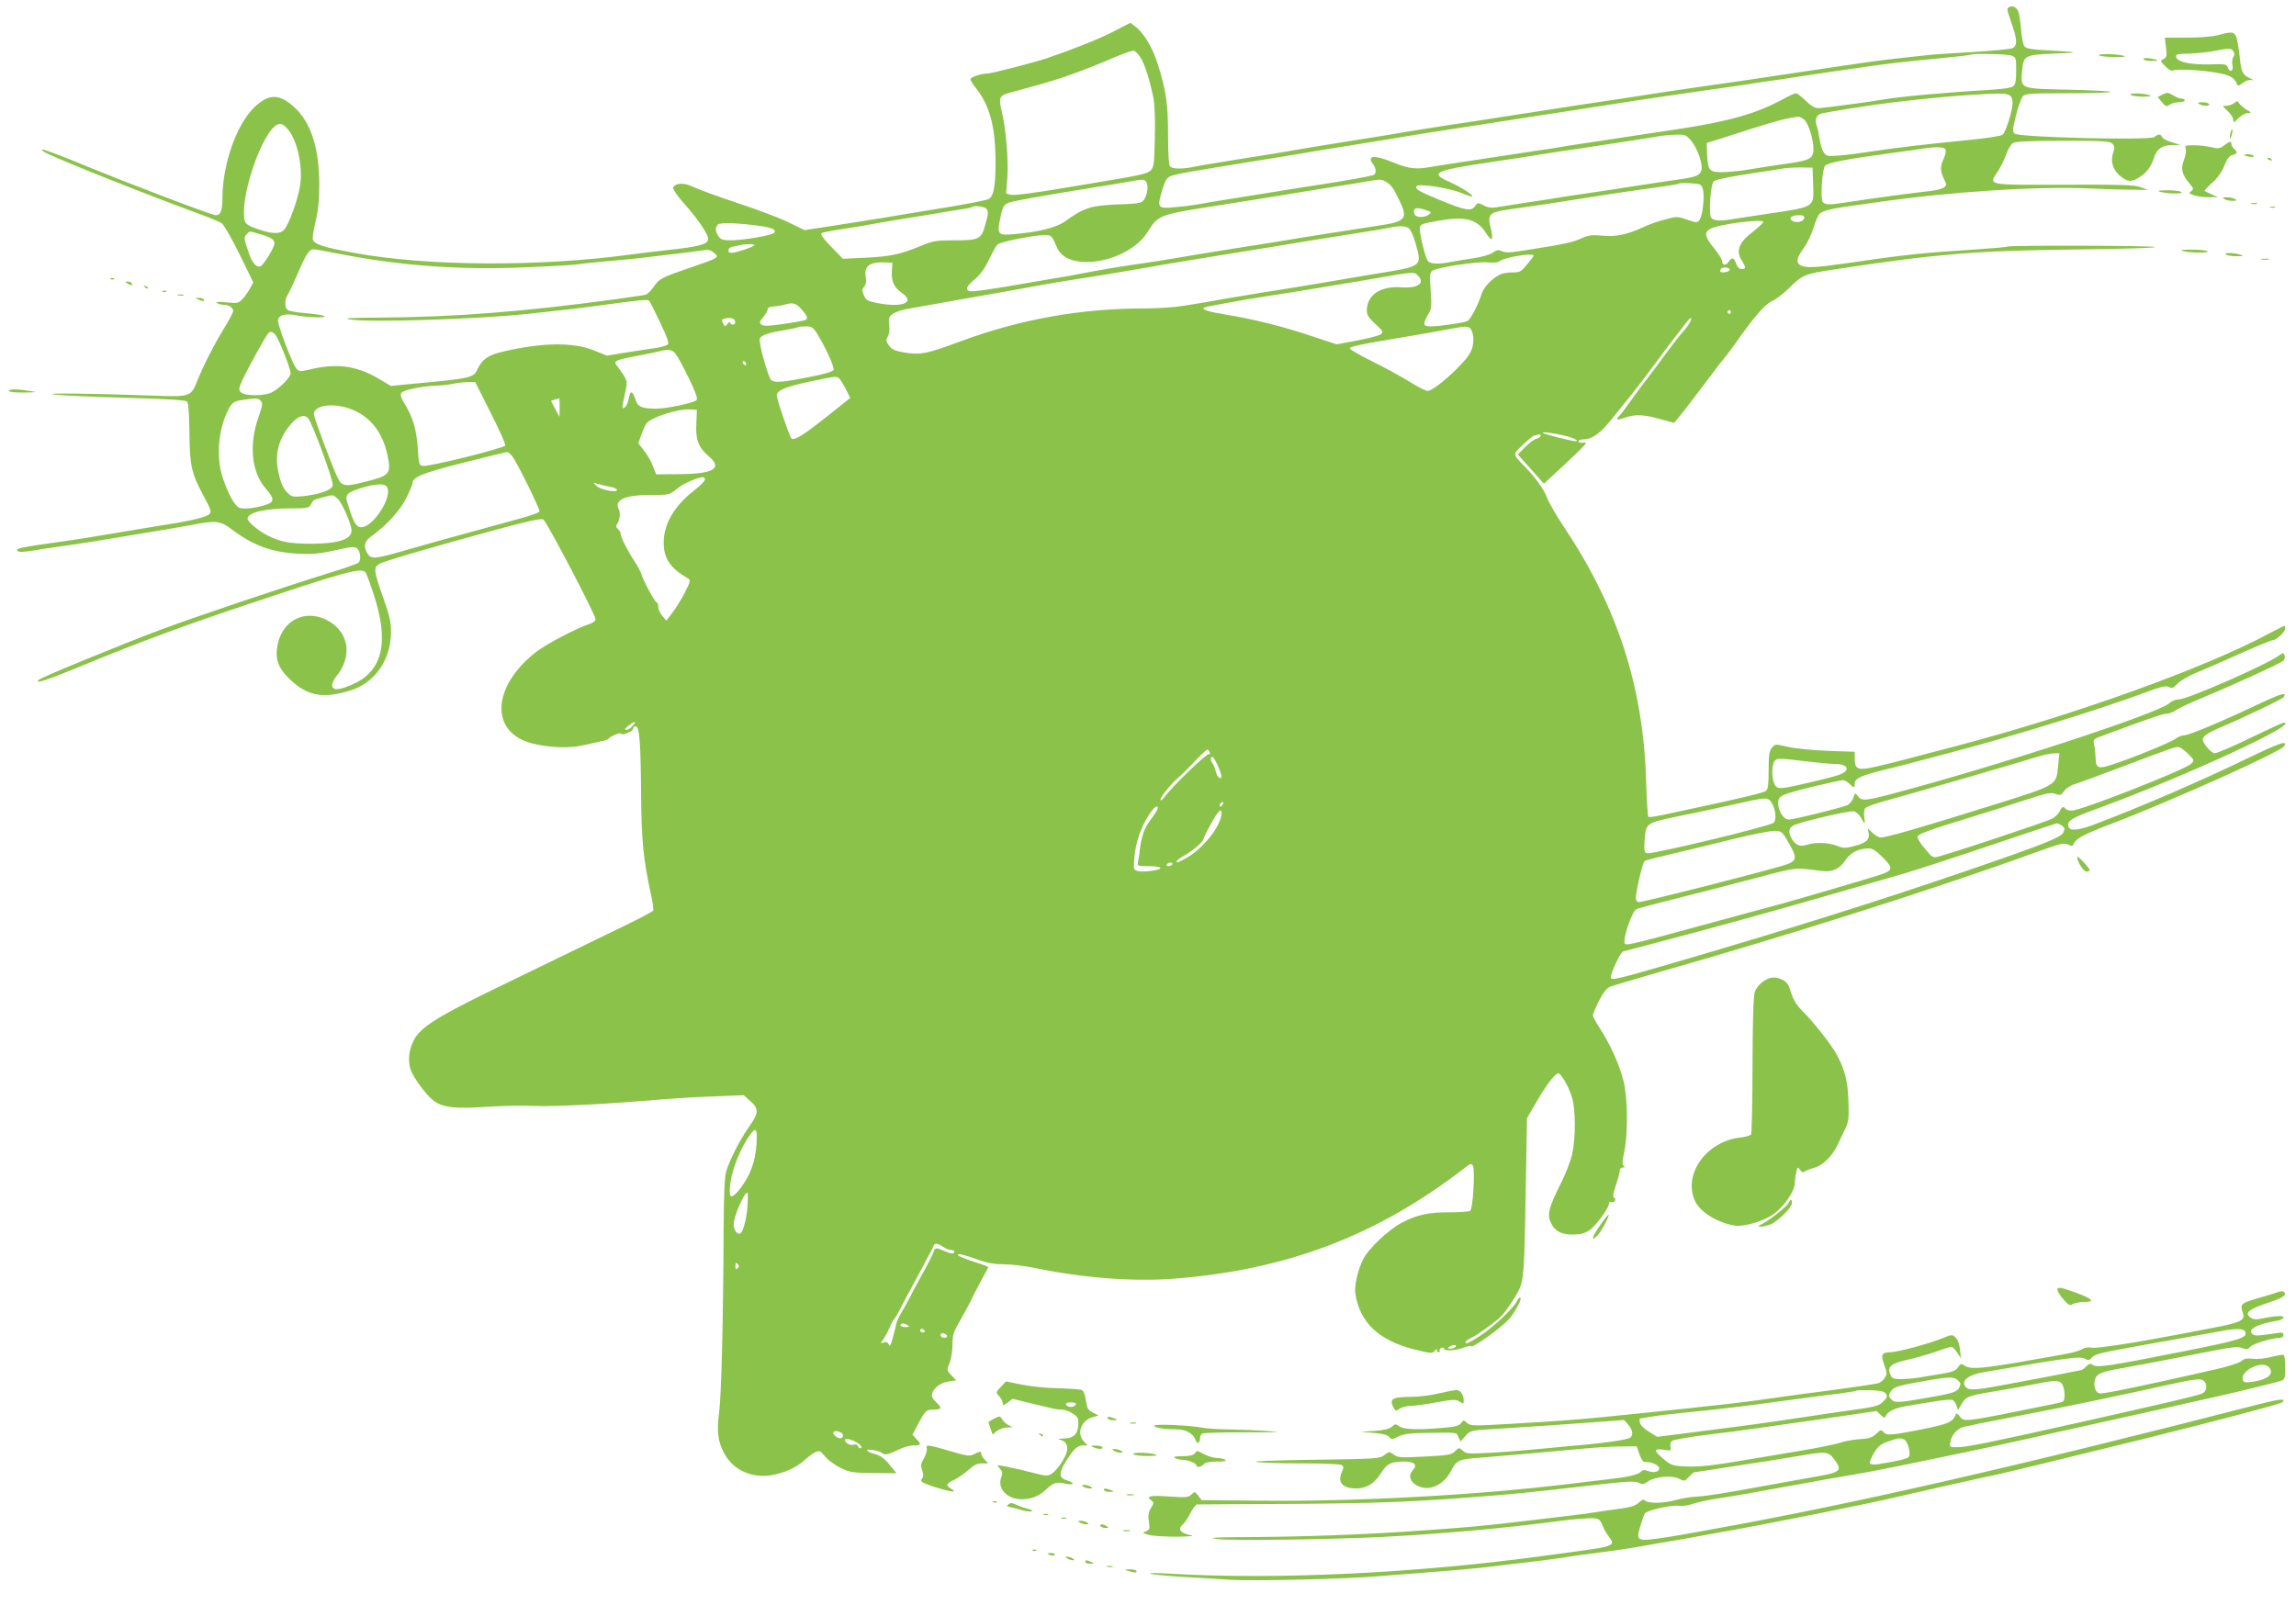<?xml version="1.0" standalone="no"?>
<!DOCTYPE svg PUBLIC "-//W3C//DTD SVG 20010904//EN"
 "http://www.w3.org/TR/2001/REC-SVG-20010904/DTD/svg10.dtd">
<svg version="1.0" xmlns="http://www.w3.org/2000/svg"
 width="1280pt" height="895pt" viewBox="0 0 1280 895"
 preserveAspectRatio="xMidYMid meet">
<g transform="translate(0,895) scale(0.1,-0.1)"
fill="#8bc34a" stroke="none">
<path d="M11200 8910 c-14 -8 -13 -10 19 -104 28 -79 27 -114 -1 -125 -13 -5
-111 -14 -218 -21 -107 -6 -215 -13 -240 -16 -192 -20 -310 -34 -400 -48 -19
-3 -114 -17 -210 -31 -96 -14 -202 -30 -235 -35 -91 -14 -183 -28 -375 -55
-212 -31 -298 -43 -370 -55 -30 -5 -89 -14 -130 -20 -78 -11 -366 -55 -595
-91 -33 -5 -134 -21 -225 -35 -91 -13 -194 -29 -230 -35 -145 -23 -182 -29
-237 -39 -32 -5 -130 -21 -218 -35 -88 -14 -186 -30 -217 -35 -145 -25 -186
-32 -393 -65 -121 -19 -242 -39 -268 -45 -66 -14 -122 -13 -135 3 -6 7 -10 74
-10 170 0 174 -10 245 -54 389 -31 101 -80 184 -130 221 l-26 20 -99 -51 c-85
-43 -226 -99 -368 -147 -67 -23 -309 -85 -330 -85 -34 0 -95 -20 -95 -32 0 -5
13 -27 29 -47 80 -101 111 -218 111 -419 0 -141 -12 -196 -47 -205 -29 -8
-112 -24 -188 -37 -38 -6 -151 -25 -250 -41 -99 -17 -209 -35 -245 -40 -36 -6
-90 -15 -120 -19 -30 -5 -91 -15 -135 -21 l-80 -12 -95 46 c-52 25 -180 73
-285 107 -104 35 -212 74 -238 87 -52 26 -103 24 -114 -3 -3 -8 21 -44 59 -87
81 -90 141 -180 136 -203 -5 -27 -57 -40 -223 -58 -82 -9 -179 -21 -215 -26
-500 -68 -1129 -65 -1530 9 -173 31 -226 48 -236 75 -3 8 4 53 15 100 15 62
21 117 21 204 0 207 -47 351 -141 436 -82 74 -140 74 -219 0 -100 -94 -180
-319 -180 -509 0 -71 -10 -95 -38 -95 -21 0 -497 181 -741 282 -118 49 -220
87 -225 85 -6 -2 3 -11 19 -19 77 -40 577 -239 865 -344 52 -19 104 -41 116
-49 12 -8 56 -85 99 -172 l77 -158 -18 -33 c-10 -18 -28 -45 -42 -59 -22 -24
-27 -25 -90 -19 -46 4 -62 3 -52 -4 8 -5 26 -10 41 -10 26 0 49 -16 49 -35 0
-7 -23 -50 -51 -96 -58 -95 -115 -207 -149 -292 -35 -89 -40 -91 -248 -83
-355 13 -621 15 -552 6 36 -5 215 -13 398 -18 226 -6 337 -13 345 -21 7 -7 12
-67 13 -174 2 -187 11 -226 81 -356 40 -74 43 -85 30 -98 -14 -15 -97 -36
-207 -53 -30 -5 -161 -26 -290 -48 -129 -22 -273 -45 -320 -51 -236 -33 -266
-39 -252 -53 7 -7 29 -7 74 0 35 6 99 16 143 22 156 22 212 31 390 61 99 17
205 34 235 39 30 5 91 16 135 24 128 25 153 22 216 -25 119 -90 221 -128 364
-136 95 -5 125 -2 258 28 42 10 63 10 75 3 21 -14 28 -67 10 -82 -8 -6 -81
-32 -163 -57 -262 -81 -733 -240 -933 -314 -224 -84 -673 -268 -686 -282 -27
-26 49 -1 249 82 311 128 564 222 910 337 556 186 639 209 663 180 5 -7 27
-65 47 -128 85 -260 48 -421 -115 -494 -78 -35 -114 -38 -118 -10 -2 12 8 34
21 50 92 110 75 243 -39 310 -123 72 -257 12 -286 -129 -16 -79 1 -130 66
-193 98 -95 187 -112 340 -64 138 43 226 172 226 329 0 52 -9 91 -41 181 -54
152 -58 174 -27 194 25 16 251 82 652 192 183 49 253 65 265 57 19 -11 290
-530 291 -555 0 -10 -14 -21 -37 -29 -67 -21 -237 -110 -291 -152 -250 -192
-264 -450 -27 -512 98 -25 210 -29 290 -10 39 9 84 19 100 22 17 3 32 9 35 12
12 15 69 39 72 30 4 -13 68 13 68 28 0 7 6 13 14 13 21 0 28 -93 30 -380 2
-260 13 -364 55 -557 10 -44 16 -85 12 -91 -3 -5 -76 -44 -161 -85 -159 -77
-394 -191 -770 -374 -281 -138 -370 -196 -404 -265 -31 -61 -34 -133 -9 -181
27 -53 90 -134 122 -156 51 -37 123 -45 293 -33 84 6 205 8 268 5 105 -5 418
11 715 37 61 5 187 13 280 16 l171 7 37 -33 c49 -42 47 -67 -7 -143 -51 -72
-108 -184 -127 -247 -10 -33 -14 -127 -15 -340 -2 -478 -12 -909 -25 -1004
-13 -108 -8 -160 26 -225 41 -82 122 -130 221 -131 73 0 171 36 222 82 23 21
53 44 67 50 24 11 28 8 56 -25 16 -19 55 -48 86 -63 52 -24 68 -27 184 -28
l127 -1 -31 38 c-34 44 -60 63 -100 72 -15 4 -30 12 -33 17 -7 11 67 0 81 -13
15 -15 39 -10 91 16 27 14 66 25 87 25 43 0 45 5 15 37 l-21 23 33 62 c38 72
44 78 86 78 44 0 47 9 14 40 -20 19 -27 33 -24 48 9 33 49 63 94 69 l41 6 -27
28 c-26 28 -27 28 -10 69 9 22 16 68 16 102 0 54 5 70 44 137 24 42 51 92 60
111 8 19 34 68 56 109 22 40 40 75 40 76 0 2 -38 16 -85 31 -47 15 -85 31 -85
36 0 10 35 2 120 -29 45 -16 87 -23 136 -23 40 0 116 -9 170 -20 272 -56 542
-77 770 -61 637 48 1144 241 1637 624 24 19 29 20 38 7 13 -20 1 -243 -15
-252 -6 -4 -58 -8 -116 -8 -121 0 -182 -14 -269 -60 -72 -39 -181 -142 -210
-199 -32 -63 -52 -151 -45 -196 26 -161 131 -260 330 -310 92 -23 100 -23 112
-8 7 10 12 12 12 5 0 -7 5 -12 11 -12 5 0 8 4 5 9 -3 5 1 11 9 15 8 3 15 1 15
-4 0 -15 62 -12 109 5 22 8 41 12 41 9 0 -19 167 99 213 151 31 35 69 104 64
117 -2 8 -11 0 -20 -17 -23 -44 -133 -147 -206 -194 -35 -23 -68 -41 -73 -41
-18 0 -6 16 22 29 31 13 142 93 170 122 24 25 76 101 97 144 28 55 32 112 39
565 l7 395 54 93 c59 102 110 165 124 156 19 -12 58 -82 73 -134 20 -68 21
-221 1 -314 -8 -38 -37 -113 -65 -168 -65 -130 -75 -167 -56 -212 21 -49 58
-71 125 -70 42 0 65 6 92 24 35 23 109 124 109 149 0 7 6 11 14 8 8 -3 17 0
20 8 3 8 0 15 -6 17 -8 3 -4 25 10 68 12 35 22 72 22 82 0 10 7 18 18 18 12 0
13 3 5 8 -10 6 -10 23 2 78 22 105 20 303 -5 400 -23 90 -73 201 -131 290 -21
33 -39 66 -39 72 0 7 15 43 34 81 25 49 43 71 63 79 15 6 141 43 278 83 715
203 1549 468 2088 664 141 51 161 56 185 46 18 -9 28 -9 30 -2 11 33 54 57
212 117 331 126 945 402 964 433 22 35 -23 20 -197 -64 -281 -136 -608 -277
-869 -375 -95 -35 -138 -35 -138 0 0 27 26 42 184 99 475 175 1116 471 1017
471 -6 0 -89 -38 -186 -85 -96 -47 -185 -85 -198 -85 -20 0 -67 55 -67 78 0
15 33 38 90 62 122 51 355 162 362 173 18 29 -12 21 -130 -34 -210 -100 -398
-179 -425 -179 -13 0 -36 -9 -50 -20 -24 -19 -241 -108 -354 -144 -75 -25 -88
-20 -90 34 -1 25 -4 59 -8 76 -7 30 -5 32 37 48 261 97 345 126 366 126 13 0
36 8 50 19 15 10 83 42 152 71 188 78 433 191 449 205 8 8 11 21 7 30 -6 16
-8 16 -29 1 -70 -52 -512 -246 -560 -246 -17 0 -40 -9 -53 -21 -61 -57 -972
-355 -1556 -508 -137 -37 -162 -38 -181 -10 -14 20 -15 19 -25 -10 -6 -17 -21
-35 -34 -41 -35 -15 -299 -80 -325 -80 -41 0 -77 87 -51 123 10 13 62 31 174
58 87 21 167 38 177 39 9 0 26 -9 37 -20 25 -25 30 -25 30 0 0 30 33 45 175
80 72 17 159 40 195 50 36 10 112 30 170 45 323 84 820 237 1073 331 96 36
122 42 139 33 17 -9 24 -6 47 18 15 16 61 44 106 62 44 18 154 66 245 107 91
41 172 74 180 74 20 0 70 47 70 65 0 8 -2 15 -5 15 -3 0 -42 -20 -88 -44 -355
-191 -1091 -456 -1742 -626 -88 -23 -209 -55 -270 -71 -60 -16 -144 -37 -187
-46 -91 -20 -108 -13 -108 47 l0 38 -147 5 c-82 3 -182 13 -223 22 -74 17 -74
17 -92 -5 -15 -18 -18 -41 -18 -125 0 -79 -3 -105 -15 -115 -13 -11 -156 -45
-435 -104 -41 -9 -106 -23 -144 -31 -38 -8 -72 -13 -76 -10 -4 2 -10 93 -13
202 -16 523 -158 964 -457 1413 -42 63 -85 137 -95 164 -19 49 -62 110 -126
176 -68 70 -67 64 -9 120 29 27 56 50 60 50 5 0 15 3 24 6 9 3 16 1 16 -5 0
-6 -11 -13 -24 -17 -13 -3 -41 -24 -64 -47 l-40 -42 73 -81 72 -81 49 45 c27
24 83 77 124 116 65 63 72 71 48 68 -16 -3 -28 0 -28 7 0 6 12 11 28 11 50 1
95 34 159 115 35 44 75 94 89 110 35 43 119 153 209 275 22 30 46 61 53 70 7
8 29 37 49 63 19 27 37 46 40 44 7 -8 -15 -45 -52 -85 -18 -21 -52 -65 -76
-98 -24 -34 -78 -105 -119 -159 -41 -54 -87 -116 -102 -138 -15 -22 -37 -51
-49 -64 -26 -26 -18 -29 37 -10 51 18 103 15 193 -11 l74 -20 18 21 c24 28
130 167 193 251 26 36 57 76 68 88 11 13 38 48 59 78 108 154 168 223 208 241
23 10 68 45 101 78 67 67 84 74 235 97 585 89 791 106 1360 113 272 3 462 9
437 14 -46 8 -809 10 -822 2 -4 -3 -84 -10 -176 -16 -299 -19 -387 -28 -736
-79 -153 -22 -210 -25 -239 -10 -28 15 -24 40 16 96 20 27 45 79 56 116 11 37
27 72 35 78 16 14 67 27 154 39 36 5 112 16 170 24 402 58 896 90 1185 76 83
-4 188 -7 235 -7 l85 -1 -40 15 c-33 13 -105 15 -428 14 -439 -1 -422 -5 -368
76 16 25 37 68 46 95 10 28 26 55 38 62 16 8 93 12 279 12 226 0 259 -2 274
-16 14 -14 14 -22 4 -53 -16 -48 1 -98 44 -131 40 -30 59 -31 102 -4 40 24 67
60 83 111 16 48 44 68 101 69 l45 1 -48 15 c-27 8 -51 21 -54 29 -7 18 -22 18
-42 0 -22 -20 -758 -2 -780 19 -12 12 -11 27 8 102 12 48 30 96 38 106 15 15
40 17 256 17 132 0 237 3 233 8 -4 4 -111 9 -238 12 -269 6 -263 3 -255 104 8
87 13 90 175 97 153 6 150 8 -27 18 -99 5 -126 10 -136 24 -6 9 -15 53 -18 97
-4 44 -11 89 -16 99 -13 23 -34 32 -51 21z m-4843 -279 c24 -36 52 -123 73
-226 7 -38 11 -122 8 -223 -3 -146 -5 -163 -23 -182 -20 -19 -54 -27 -315 -70
-36 -6 -90 -15 -120 -20 -196 -34 -324 -51 -346 -46 l-25 7 7 90 c7 96 -8 274
-32 371 -17 69 -12 85 35 98 20 5 93 26 163 45 132 36 266 84 428 154 52 22
102 40 110 38 8 -1 25 -17 37 -36z m4857 9 c25 -9 26 -13 26 -84 0 -56 -4 -77
-16 -87 -11 -9 -61 -16 -143 -21 -215 -12 -494 -37 -576 -52 -66 -12 -342 -49
-368 -49 -19 0 -41 12 -70 41 -24 23 -48 42 -55 42 -6 0 -40 -15 -74 -34 -146
-79 -299 -123 -583 -166 -77 -12 -167 -25 -200 -30 -33 -5 -136 -21 -230 -35
-93 -14 -195 -29 -225 -35 -30 -5 -86 -14 -125 -19 -214 -33 -273 -42 -400
-61 -77 -11 -164 -25 -194 -30 -89 -16 -124 -12 -216 25 -105 43 -148 39 -110
-11 17 -23 19 -50 4 -59 -9 -6 -168 -35 -304 -55 -68 -10 -113 -18 -345 -55
-91 -15 -192 -31 -225 -36 -33 -6 -85 -14 -115 -20 -30 -5 -88 -12 -127 -15
-89 -8 -93 -2 -64 95 17 57 26 70 48 79 35 13 117 27 488 87 121 19 245 40
275 45 30 5 154 26 275 45 121 19 245 40 275 45 30 5 85 14 123 20 37 5 95 14
130 20 34 5 107 17 162 25 55 9 128 20 163 25 34 6 91 15 127 20 36 6 94 15
130 20 36 6 93 14 128 20 68 11 228 35 322 50 146 22 211 31 375 55 96 13 202
29 235 34 33 5 96 15 140 21 44 6 107 15 140 21 74 11 315 47 410 60 110 16
197 25 380 43 94 9 175 18 180 21 22 8 205 4 229 -5z m-13 -220 c12 -7 19 -21
19 -42 0 -44 -37 -163 -56 -179 -9 -8 -89 -20 -202 -31 -251 -25 -387 -41
-567 -68 -38 -6 -102 -14 -141 -17 -68 -5 -73 -4 -87 18 -9 13 -19 47 -23 74
-4 28 -11 61 -16 74 -11 29 -3 57 20 66 19 8 299 52 412 65 180 21 293 32 400
39 178 12 220 12 241 1z m-1143 -137 c24 -21 52 -110 52 -165 0 -49 -21 -62
-125 -77 -44 -7 -107 -16 -140 -21 -33 -5 -90 -14 -126 -20 -37 -5 -92 -10
-122 -10 -68 0 -76 10 -80 101 l-2 62 40 12 c22 7 112 36 200 64 135 44 212
64 271 70 7 0 21 -7 32 -16z m-8460 -46 c59 -62 93 -215 74 -328 -14 -80 -62
-211 -88 -240 -22 -25 -66 -24 -139 1 -80 27 -85 33 -85 97 0 130 82 375 155
462 32 37 54 39 83 8z m7832 -74 c34 -42 65 -132 55 -163 -9 -28 -28 -36 -115
-49 -41 -6 -105 -16 -142 -21 -173 -26 -202 -31 -260 -40 -35 -5 -110 -16
-168 -25 -58 -8 -130 -20 -160 -25 -30 -5 -86 -13 -125 -19 -38 -6 -102 -15
-141 -22 -61 -10 -74 -9 -103 6 -32 16 -33 16 -48 -5 -21 -30 -57 -23 -197 35
-121 50 -142 63 -127 78 14 14 177 -11 246 -38 32 -14 61 -23 63 -21 7 8 -65
54 -126 81 -114 51 -87 64 223 110 99 15 203 31 230 35 28 5 84 14 125 20 41
6 102 15 135 20 33 5 137 21 230 35 94 14 190 30 215 34 25 5 71 9 102 10 54
1 58 -1 88 -36z m1416 -48 c4 -8 -1 -30 -10 -49 -20 -43 -20 -69 1 -113 16
-34 16 -36 -1 -49 -10 -7 -44 -16 -75 -19 -123 -14 -329 -42 -472 -64 -87 -14
-114 -14 -127 2 -14 16 -4 181 12 202 13 18 132 40 396 75 47 6 108 15 135 19
86 14 135 13 141 -4z m-738 -192 c4 -133 17 -125 -273 -168 -60 -9 -134 -20
-164 -25 -77 -14 -117 -12 -131 5 -16 19 -4 189 15 205 12 10 112 29 255 50
36 5 88 13 115 18 28 5 79 9 115 8 l65 -1 3 -92z m-3718 12 c14 -17 7 -72 -14
-101 -13 -17 -31 -20 -148 -24 -146 -6 -187 -19 -290 -94 -49 -35 -143 -59
-289 -72 -84 -8 -91 0 -74 83 15 74 20 81 52 94 25 9 222 44 503 89 36 5 101
16 145 24 106 18 101 18 115 1z m1333 3 c30 -16 44 -33 78 -105 50 -103 37
-119 -121 -142 -95 -14 -389 -60 -580 -92 -30 -5 -127 -20 -215 -34 -88 -14
-186 -30 -217 -35 -155 -27 -277 -46 -378 -60 -47 -7 -132 -21 -190 -32 -58
-11 -127 -24 -155 -29 -27 -4 -117 -20 -200 -34 -223 -39 -326 -54 -341 -48
-24 9 -15 28 31 66 30 26 55 60 79 110 19 40 40 78 48 84 23 18 235 58 277 52
25 -4 27 -8 54 -70 60 -142 395 -84 504 86 63 99 58 97 423 154 183 29 391 62
440 71 30 5 87 14 125 20 39 6 120 19 180 29 138 24 132 23 158 9z m1770 -41
c11 -35 0 -149 -18 -173 -12 -17 -15 -17 -69 1 -54 19 -58 19 -124 1 -37 -9
-89 -28 -117 -41 -92 -43 -158 -57 -233 -49 -59 5 -76 3 -118 -16 -48 -22 -91
-31 -307 -65 -84 -14 -114 -15 -133 -6 -20 9 -30 8 -52 -8 -15 -11 -62 -24
-107 -31 -44 -6 -102 -16 -128 -21 -68 -13 -113 -11 -126 5 -17 20 -52 172
-45 191 7 16 14 18 108 35 148 25 212 8 262 -72 32 -50 41 -38 25 29 -20 77
-9 89 94 104 136 19 203 29 260 38 308 49 484 75 605 91 46 6 87 13 89 16 3 3
32 4 65 2 55 -3 60 -5 69 -31z m-3993 -112 c10 -13 10 -28 -5 -80 -24 -90 -34
-95 -173 -95 -104 0 -120 -3 -188 -31 -114 -47 -168 -59 -307 -66 l-128 -6
-66 68 c-44 45 -61 70 -53 75 6 4 62 15 123 24 62 9 132 21 157 26 25 4 77 13
115 20 39 6 124 20 190 31 66 11 149 25 184 30 36 5 67 12 70 14 11 11 70 4
81 -10z m2450 -7 c31 -10 32 -12 15 -25 -26 -18 -71 -17 -79 3 -13 34 9 42 64
22z m2108 -45 c-4 -20 -45 -28 -67 -14 -22 14 -3 31 35 31 28 0 35 -4 32 -17z
m-228 -21 c0 -5 -27 -30 -59 -55 -77 -59 -94 -105 -62 -158 26 -42 26 -49 0
-49 -13 0 -23 10 -30 30 -13 35 -23 38 -43 9 -15 -22 -36 -18 -36 7 0 9 -20
40 -45 71 -50 61 -56 86 -22 106 42 26 297 59 297 39z m-5586 -23 c62 -9 87
-22 71 -38 -15 -14 -173 -41 -238 -41 -46 0 -58 4 -71 22 -19 27 -20 50 -4 66
13 13 127 8 242 -9z m3610 -12 c10 -7 26 -44 37 -82 37 -135 46 -128 -241
-175 -36 -6 -90 -15 -120 -20 -93 -17 -422 -71 -485 -80 -33 -5 -127 -21 -210
-35 -82 -15 -188 -33 -235 -40 -47 -8 -148 -15 -225 -15 -353 0 -690 -61
-1022 -184 -186 -69 -221 -76 -308 -62 -55 9 -72 16 -88 38 -18 24 -19 31 -7
52 8 15 11 41 7 65 -4 35 -2 44 19 60 14 11 57 25 97 31 39 7 146 26 237 42
91 16 212 38 270 48 58 10 146 26 195 35 108 20 148 26 395 65 30 5 107 18
170 29 63 11 144 25 180 31 36 6 90 15 120 20 47 8 151 25 560 91 36 6 90 15
120 20 30 5 129 20 220 35 91 14 183 29 205 34 60 12 89 11 109 -3z m-6403
-33 c62 -18 79 -30 79 -52 0 -22 -61 -120 -78 -127 -22 -8 -46 19 -64 72 -29
83 -29 90 -13 107 20 19 10 19 76 0z m2754 -63 c-13 -11 -104 -41 -127 -41
-26 0 -22 29 5 34 12 3 31 7 42 9 38 8 89 7 80 -2z m-2321 -45 c349 -69 686
-93 1061 -76 132 5 256 13 275 16 19 3 82 10 140 15 58 5 143 13 190 18 175
20 346 41 376 46 22 4 38 0 55 -15 31 -25 27 -28 -126 -80 -167 -57 -181 -64
-211 -110 -15 -22 -36 -42 -48 -44 -12 -3 -91 -14 -176 -26 -501 -68 -884 -98
-1300 -101 -178 -1 -212 -3 -165 -11 111 -17 700 2 980 31 198 21 285 31 395
46 237 32 282 37 289 28 4 -4 32 -59 61 -121 38 -79 51 -115 43 -123 -6 -6
-35 -14 -64 -19 -30 -4 -104 -16 -165 -25 l-110 -18 -70 28 c-116 48 -288 46
-507 -5 -85 -19 -118 -42 -145 -99 -23 -48 -35 -51 -360 -81 l-123 -12 -57 34
c-124 75 -230 93 -371 63 -84 -19 -84 -19 -101 3 -20 25 -100 234 -100 263 0
32 40 44 106 30 66 -13 181 -14 149 -2 -11 5 -58 11 -105 15 -47 4 -91 12 -97
18 -17 14 -16 58 0 83 8 11 33 65 57 120 45 106 64 135 88 135 8 0 69 -11 136
-24z m6666 -12 c0 -3 -17 -25 -37 -49 -32 -39 -41 -44 -77 -44 -23 1 -53 -4
-67 -9 -44 -18 -97 -71 -109 -110 -18 -59 -61 -142 -79 -152 -19 -10 -157 -30
-207 -30 -41 0 -43 13 -13 65 20 33 21 45 15 134 -6 79 -5 100 7 110 23 19
244 53 309 48 31 -3 60 -1 66 5 22 22 192 51 192 32z m-3578 -83 c-4 -59 12
-94 54 -123 81 -55 5 -86 -140 -57 -50 11 -59 16 -70 43 -11 26 -11 34 2 48
10 12 13 29 8 56 -9 58 24 82 104 79 l45 -2 -3 -44z m4671 4 c-3 -13 -53 -20
-53 -7 0 15 13 23 35 20 11 -2 19 -7 18 -13z m-1739 -31 c43 -43 1 -73 -93
-66 -115 8 -191 -43 -191 -129 0 -26 10 -41 48 -76 44 -41 46 -45 29 -57 -10
-8 -69 -23 -132 -35 l-113 -21 -134 44 c-156 53 -330 97 -480 121 -101 17
-138 28 -127 39 2 3 58 14 124 26 116 21 154 27 295 49 70 10 399 65 493 81
263 46 260 46 281 24z m-3435 -189 c32 -37 37 -50 22 -59 -4 -3 -58 -13 -120
-22 -88 -13 -115 -13 -126 -4 -13 11 -11 16 10 42 14 16 25 36 25 44 0 9 12
14 33 15 17 1 43 5 57 9 48 15 67 11 99 -25z m5181 -15 c0 -5 -4 -10 -10 -10
-5 0 -10 5 -10 10 0 6 5 10 10 10 6 0 10 -4 10 -10z m-5552 -52 c2 -11 -3 -18
-12 -18 -9 0 -16 5 -16 12 0 6 -6 3 -14 -7 -13 -18 -14 -18 -25 2 -9 18 -8 22
7 26 31 9 57 2 60 -15z m457 -68 c45 -72 98 -187 92 -202 -3 -10 -49 -24 -139
-41 -140 -28 -184 -32 -207 -18 -17 11 -73 209 -65 233 6 19 49 33 148 49 33
6 62 12 65 15 2 2 22 4 43 4 33 0 41 -5 63 -40z m3642 28 c22 -28 23 -89 1
-132 -30 -61 -202 -216 -239 -216 -10 0 -54 22 -98 50 -44 27 -136 78 -205
112 -69 34 -128 68 -130 74 -4 11 25 18 334 70 85 14 184 32 220 39 88 17 106
17 117 3z m-6664 -32 c19 -19 87 -190 87 -217 0 -23 -57 -81 -105 -107 -41
-21 -150 -21 -171 0 -15 15 -14 21 10 74 26 57 120 227 139 252 12 16 22 15
40 -2z m2234 -110 c10 -12 43 -73 73 -134 39 -81 51 -115 43 -123 -16 -16
-171 -49 -228 -48 -77 1 -99 11 -111 47 -17 53 -30 58 -38 14 -3 -22 -13 -45
-21 -52 -19 -16 -19 -7 0 80 15 70 17 64 -50 157 -15 20 2 27 113 48 53 10
111 21 127 26 52 13 73 10 92 -15z m393 -57 c0 -6 -4 -7 -10 -4 -5 3 -10 11
-10 16 0 6 5 7 10 4 6 -3 10 -11 10 -16z m516 -77 c6 -4 23 -30 38 -59 l26
-52 -128 -102 c-134 -107 -187 -139 -201 -123 -10 12 -81 219 -81 239 0 27 49
48 178 76 143 30 152 32 168 21z m-1941 -193 c48 -94 84 -176 82 -183 -6 -15
-424 -119 -458 -114 -23 3 -24 8 -30 98 -7 105 -26 170 -71 245 -22 35 -28 53
-21 64 11 17 116 38 203 41 30 1 69 6 85 10 17 4 51 8 77 9 l47 1 86 -171z
m-1282 66 c13 -13 11 -24 -14 -97 -52 -151 -36 -304 43 -393 45 -51 48 -72 11
-86 -55 -21 -135 -31 -159 -20 -27 12 -63 78 -93 170 -37 112 -24 265 30 373
23 45 32 51 89 59 72 10 78 10 93 -6z m1667 -37 l-1 -53 -24 45 -23 45 21 7
c12 3 23 6 25 7 1 1 2 -23 2 -51z m-1164 -9 c107 -40 177 -129 204 -256 22
-108 16 -115 -138 -153 -95 -24 -116 -21 -137 21 -27 51 -135 340 -135 359 0
51 107 66 206 29z m1926 -80 c-5 -92 11 -133 70 -184 79 -67 26 -98 -170 -99
l-124 -1 -18 46 c-9 26 -32 65 -50 87 l-32 41 18 48 c9 26 22 54 27 61 27 35
172 82 242 79 l40 -2 -3 -76z m-2164 28 c25 -29 143 -352 137 -374 -6 -26 -73
-50 -168 -60 -48 -5 -61 -3 -78 13 -30 27 -45 61 -59 131 -19 97 7 186 77 264
36 40 71 50 91 26z m7007 -97 c47 -11 83 -30 58 -30 -21 0 -175 39 -182 46 -8
8 59 0 124 -16z m-5867 -117 c31 -44 153 -294 150 -305 -2 -6 -51 -24 -108
-39 -428 -117 -531 -146 -649 -180 -166 -48 -185 -49 -206 -9 -20 39 -12 63
28 92 80 56 160 144 193 213 19 38 34 74 34 80 0 35 51 56 280 114 129 33 240
60 247 60 6 1 20 -11 31 -26z m1072 -127 c0 -8 -27 -35 -59 -60 -111 -85 -171
-188 -171 -291 0 -89 36 -143 135 -200 16 -10 15 -15 -15 -75 -18 -36 -49 -87
-69 -113 l-36 -48 -22 26 c-13 14 -23 37 -23 51 0 13 -4 24 -8 24 -10 0 -75
120 -87 160 -4 14 -21 45 -37 69 -37 56 -78 136 -78 154 0 8 -7 20 -15 27 -9
8 -12 17 -7 24 16 20 23 66 12 85 -28 53 32 81 175 81 106 0 107 0 148 34 38
30 111 63 145 65 6 1 12 -5 12 -13z m-527 -41 c20 -3 37 -11 37 -17 0 -17 -93
1 -115 23 -20 20 -20 20 10 10 17 -5 47 -12 68 -16z m-1245 -2 c31 -54 -78
-223 -144 -223 -27 0 -42 24 -70 113 -17 54 -17 58 -1 75 19 19 124 50 174 51
20 1 35 -5 41 -16z m-275 -65 c25 -23 77 -143 77 -177 0 -48 -73 -72 -222 -73
-122 0 -175 10 -248 47 -49 25 -110 76 -110 93 0 33 94 56 228 57 103 0 114 2
124 20 15 28 13 27 65 41 63 17 58 17 86 -8z m1642 -1268 c-10 -11 -25 -20
-34 -20 -11 0 -6 8 14 24 35 28 47 25 20 -4z m8676 -156 c33 -34 33 -34 14
-53 -37 -35 -614 -261 -665 -261 -16 0 -32 5 -35 10 -10 16 -21 12 -33 -15 -6
-13 -25 -31 -41 -40 -42 -21 -627 -215 -651 -215 -10 0 -24 6 -29 13 -6 6 -24
28 -41 48 -16 20 -30 44 -30 52 0 16 55 36 320 117 74 23 199 62 278 88 122
40 146 45 171 35 26 -9 31 -8 49 16 11 16 38 33 63 40 23 7 137 49 253 93 299
113 306 116 326 111 10 -3 33 -20 51 -39z m-5457 10 c3 -9 2 -12 -4 -9 -11 7
-204 -179 -246 -237 -15 -20 -24 -26 -24 -16 0 16 68 98 105 127 11 9 49 46
84 84 35 37 67 67 71 67 5 0 11 -7 14 -16z m4730 -71 c-10 -114 -3 -109 -354
-219 -395 -124 -602 -184 -634 -184 -11 0 -32 11 -46 25 l-27 25 5 -29 c5 -35
-18 -54 -90 -71 -40 -10 -54 -10 -88 4 -46 18 -123 21 -168 5 -38 -13 -66 0
-87 41 -18 35 -11 58 22 71 66 25 308 80 329 75 13 -4 31 -20 39 -36 20 -39
25 -38 18 5 -3 20 -1 41 6 49 6 7 58 26 114 41 123 33 758 217 842 244 33 10
75 20 93 20 l33 1 -7 -67z m-4685 -2 c24 -56 26 -74 9 -69 -7 3 -16 20 -21 39
-5 19 -13 38 -18 44 -11 12 -12 35 0 35 5 0 18 -22 30 -49z m3276 24 c65 -8
140 -15 166 -15 71 0 87 -36 26 -59 -14 -6 -64 -19 -109 -30 -240 -57 -242
-58 -259 -14 -12 32 -11 90 1 114 13 23 21 23 175 4z m-189 -230 c23 -36 30
-98 11 -113 -23 -20 -673 -176 -704 -170 -15 3 -18 12 -15 63 7 106 5 105 182
142 85 17 225 47 310 66 190 43 195 43 216 12z m-3064 -17 c-7 -7 -12 -8 -12
-2 0 14 12 26 19 19 2 -3 -1 -11 -7 -17z m-368 -36 c-9 -15 -27 -40 -39 -57
-26 -36 -42 -82 -50 -150 -3 -27 -8 -60 -11 -72 -4 -22 -2 -23 61 -23 71 0 87
-14 28 -24 -66 -10 -103 -7 -110 10 -3 9 -1 52 5 96 12 79 46 164 94 228 26
36 46 28 22 -8z m366 -5 c0 -69 -100 -197 -194 -250 -53 -29 -56 -31 -56 -19
0 4 18 17 40 30 49 27 110 80 110 94 0 6 18 44 41 84 38 70 59 91 59 61z
m4685 -71 c16 -11 17 -18 8 -38 -13 -28 -116 -69 -558 -220 -484 -166 -1027
-336 -1639 -514 -289 -84 -326 -93 -326 -74 0 26 54 140 68 144 10 3 89 24
177 47 277 72 730 197 1000 276 143 41 314 90 380 109 66 19 284 90 485 158
201 68 370 124 376 125 5 0 19 -5 29 -13z m-1522 -98 c51 -88 46 -102 -41
-127 -184 -53 -769 -201 -794 -201 -12 0 -18 7 -18 23 1 42 38 200 49 206 6 4
75 22 153 40 79 18 231 55 338 82 107 26 213 47 235 46 38 -2 42 -5 78 -69z
m519 -75 c65 -64 63 -77 -14 -102 -81 -26 -456 -136 -545 -160 -37 -10 -192
-52 -343 -93 -472 -129 -521 -141 -531 -131 -17 17 39 183 65 194 12 5 122 34
246 65 124 31 317 81 430 111 215 57 203 56 358 36 57 -7 97 11 130 60 28 42
72 65 127 66 22 1 41 -10 77 -46z m-3957 -43 c-3 -5 -13 -10 -21 -10 -8 0 -12
5 -9 10 3 6 13 10 21 10 8 0 12 -4 9 -10z m-2316 -1522 c-1 -102 -24 -186 -73
-258 -42 -64 -75 -88 -77 -57 -7 83 44 233 113 330 27 38 38 34 37 -15z m-52
-387 c-6 -78 -28 -151 -44 -151 -17 0 -33 25 -33 52 0 44 58 178 77 178 3 0 3
-36 0 -79z m1098 -228 c11 -7 27 -13 37 -13 10 0 18 -4 18 -10 0 -14 -15 -13
-57 5 -46 20 -50 19 -59 -7 -4 -13 -29 -63 -57 -113 -28 -49 -61 -112 -75
-140 -14 -27 -36 -67 -49 -88 -13 -21 -26 -50 -28 -65 -3 -15 -11 -49 -19 -77
-10 -37 -16 -46 -21 -32 -5 12 -14 16 -28 11 -20 -6 -20 -6 0 22 11 16 25 44
33 62 7 19 18 39 24 45 6 7 24 37 39 67 15 30 48 91 72 135 24 44 53 98 64
120 11 22 25 47 30 55 5 8 12 23 15 32 6 19 24 16 61 -9z m-1153 -115 c-9 -9
-12 -7 -12 12 0 19 3 21 12 12 9 -9 9 -15 0 -24z m948 -318 c12 -8 9 -10 -12
-10 -16 0 -28 5 -28 10 0 13 20 13 40 0z m95 -30 c3 -5 -1 -10 -9 -10 -9 0
-16 5 -16 10 0 6 4 10 9 10 6 0 13 -4 16 -10z m125 -31 c0 -11 -27 -12 -34 0
-3 4 -3 11 0 14 8 8 34 -3 34 -14z m2835 -59 c-3 -5 -16 -10 -28 -10 -18 0
-19 2 -7 10 20 13 43 13 35 0z m-3431 -476 c21 -8 21 -34 0 -34 -18 0 -46 25
-37 34 8 8 17 8 37 0z m104 -65 c13 -10 18 -20 12 -24 -5 -3 -13 1 -16 10 -4
10 -13 13 -26 9 -19 -6 -48 11 -48 27 0 13 51 -1 78 -22z"/>
<path d="M12365 8754 c-30 -8 -99 -14 -173 -14 l-123 0 6 -54 c6 -48 5 -55
-13 -65 -20 -11 -20 -12 10 -41 16 -17 34 -27 40 -24 17 11 158 4 243 -11 77
-13 105 -29 117 -67 3 -8 13 -5 31 9 16 13 36 19 50 16 14 -2 10 1 -10 11 -41
19 -49 36 -57 121 -4 39 -12 85 -17 103 -12 36 -24 38 -104 16z m84 -88 c9
-11 10 -20 1 -35 -6 -11 -8 -31 -4 -45 7 -31 -14 -44 -25 -15 -8 22 -12 23
-107 20 -107 -2 -177 14 -182 42 -3 15 7 17 70 18 40 1 102 7 138 14 90 17 96
17 109 1z"/>
<path d="M11705 8640 c11 -5 52 -8 90 -8 52 0 62 2 40 8 -43 11 -156 11 -130
0z"/>
<path d="M11950 8620 c0 -5 19 -10 42 -10 49 0 47 5 -4 14 -24 4 -38 3 -38 -4z"/>
<path d="M12056 8423 l-27 -14 23 -28 c21 -25 25 -27 43 -15 11 8 34 14 52 14
18 0 33 5 33 10 0 6 -8 10 -17 10 -10 0 -32 8 -49 19 -27 16 -33 17 -58 4z"/>
<path d="M11880 8420 c8 -5 40 -9 70 -9 42 1 49 3 30 9 -38 12 -119 12 -100 0z"/>
<path d="M12455 8375 c-11 -8 -31 -15 -44 -15 -23 0 -22 -1 8 -29 17 -16 31
-38 31 -49 0 -18 3 -18 29 9 16 16 40 29 53 29 21 0 21 2 -9 19 -17 11 -35 27
-40 35 -8 14 -11 15 -28 1z"/>
<path d="M12260 8370 c20 -13 63 -13 55 0 -3 6 -21 10 -38 10 -24 0 -28 -3
-17 -10z"/>
<path d="M12436 8215 c-3 -9 -6 -24 -5 -33 0 -9 5 -4 10 12 9 32 6 48 -5 21z"/>
<path d="M12399 8139 c-22 -17 -31 -19 -70 -10 -24 6 -68 11 -97 11 -49 0 -53
-2 -47 -20 4 -11 -1 -40 -10 -63 -19 -49 -11 -80 31 -130 24 -28 24 -32 10
-43 -15 -10 -13 -13 15 -23 18 -6 55 -11 83 -11 l51 1 -35 15 c-19 8 -36 17
-39 19 -2 3 16 23 41 45 30 26 53 58 68 95 16 40 29 57 46 61 28 7 30 16 9 34
-8 7 -15 19 -15 26 0 19 -10 17 -41 -7z"/>
<path d="M12511 8086 c12 -10 60 -16 54 -6 -3 5 -18 10 -32 10 -15 0 -24 -2
-22 -4z"/>
<path d="M12640 8066 c0 -2 7 -7 16 -10 8 -3 12 -2 9 4 -6 10 -25 14 -25 6z"/>
<path d="M12045 7880 c46 -12 133 -12 115 0 -8 5 -44 9 -80 9 -51 -1 -58 -3
-35 -9z"/>
<path d="M12400 7840 c8 -5 29 -10 45 -10 23 0 27 3 15 10 -8 5 -28 10 -45 10
-23 0 -27 -3 -15 -10z"/>
<path d="M12553 7813 c9 -2 23 -2 30 0 6 3 -1 5 -18 5 -16 0 -22 -2 -12 -5z"/>
<path d="M12658 7793 c6 -2 18 -2 25 0 6 3 1 5 -13 5 -14 0 -19 -2 -12 -5z"/>
<path d="M12170 7550 c35 -11 161 -11 135 0 -11 5 -51 8 -90 8 -50 0 -63 -2
-45 -8z"/>
<path d="M12410 7530 c8 -5 35 -9 60 -9 37 1 41 2 20 9 -38 12 -99 12 -80 0z"/>
<path d="M12608 7503 c12 -2 30 -2 40 0 9 3 -1 5 -23 4 -22 0 -30 -2 -17 -4z"/>
<path d="M618 7393 c7 -3 16 -2 19 1 4 3 -2 6 -13 5 -11 0 -14 -3 -6 -6z"/>
<path d="M710 7370 c20 -13 33 -13 25 0 -3 6 -14 10 -23 10 -15 0 -15 -2 -2
-10z"/>
<path d="M807 7349 c7 -7 15 -10 18 -7 3 3 -2 9 -12 12 -14 6 -15 5 -6 -5z"/>
<path d="M908 7323 c7 -3 16 -2 19 1 4 3 -2 6 -13 5 -11 0 -14 -3 -6 -6z"/>
<path d="M993 7303 c9 -2 23 -2 30 0 6 3 -1 5 -18 5 -16 0 -22 -2 -12 -5z"/>
<path d="M1105 7280 c28 -12 37 -12 30 0 -3 6 -16 10 -28 9 -21 0 -21 -1 -2
-9z"/>
<path d="M50 6770 c0 -6 33 -9 83 -9 77 2 79 2 32 9 -72 12 -115 11 -115 0z"/>
<path d="M11580 4172 c0 -27 35 -82 52 -82 10 0 18 3 18 8 -1 12 -70 86 -70
74z"/>
<path d="M9829 3477 c-19 -13 -39 -38 -46 -57 -8 -25 -12 -147 -13 -410 0
-206 -4 -380 -8 -386 -4 -6 -31 -14 -61 -17 -189 -22 -319 -205 -252 -353 28
-62 123 -121 221 -138 47 -9 158 23 212 60 62 43 122 128 124 176 1 22 5 51 9
66 6 26 7 26 21 8 10 -14 17 -16 26 -8 7 5 32 15 55 21 46 13 99 66 129 130 9
20 27 58 40 84 20 42 22 60 19 155 -3 115 -22 185 -71 271 -33 57 -123 171
-186 234 -34 35 -51 63 -63 102 -12 42 -22 58 -45 70 -40 21 -71 19 -111 -8z"/>
<path d="M9971 2242 c-11 -21 -102 -93 -146 -116 -27 -14 -28 -16 -7 -16 12 0
37 6 55 14 41 17 117 94 117 118 0 23 -7 23 -19 0z"/>
<path d="M8922 2120 c-45 -64 -56 -95 -21 -64 22 19 73 113 67 120 -3 2 -23
-23 -46 -56z"/>
<path d="M11470 1757 c0 -8 15 -31 33 -52 29 -33 35 -37 54 -26 12 6 40 11 63
11 62 0 46 18 -45 51 -88 32 -105 35 -105 16z"/>
<path d="M12690 1742 c-8 -3 -55 -18 -105 -32 -95 -28 -98 -31 -80 -86 11 -36
-17 -50 -167 -78 -79 -15 -165 -32 -193 -37 -246 -47 -455 -79 -482 -74 -20 4
-41 1 -55 -8 -13 -8 -52 -20 -88 -26 -36 -7 -117 -21 -180 -32 -280 -50 -352
-56 -384 -36 -23 15 -25 15 -40 -7 -12 -19 -30 -26 -88 -36 -40 -7 -97 -16
-127 -21 -30 -5 -76 -9 -103 -9 -41 0 -50 4 -59 24 -20 43 2 63 88 82 43 9
115 30 160 45 45 16 86 29 92 29 6 0 21 -15 32 -32 l21 -33 -5 49 c-3 29 -12
56 -24 67 -19 19 -20 19 -81 -6 -70 -28 -244 -75 -282 -75 -50 -1 -56 -13 -36
-70 17 -47 17 -52 2 -75 -9 -14 -26 -27 -39 -29 -38 -8 -215 -33 -432 -61 -66
-9 -147 -20 -180 -25 -66 -10 -202 -27 -280 -35 -27 -3 -88 -9 -135 -15 -98
-10 -348 -37 -495 -51 -157 -16 -303 -26 -533 -39 -200 -12 -214 -11 -233 5
-19 18 -20 18 -33 0 -11 -15 -33 -21 -92 -26 -140 -13 -227 -11 -252 7 -21 15
-25 15 -43 -2 -13 -12 -43 -19 -96 -23 l-78 -5 74 -6 c51 -5 77 -11 86 -23 11
-15 15 -15 51 3 31 15 64 19 169 20 165 2 154 4 166 -24 l11 -24 28 31 c28 31
28 31 166 39 166 10 342 22 559 38 l159 12 23 -26 c25 -30 30 -58 11 -73 -13
-10 -131 -28 -253 -39 -38 -3 -135 -12 -215 -20 -80 -8 -212 -19 -295 -24
-141 -8 -151 -7 -170 11 -21 18 -21 18 -43 -3 -19 -20 -37 -23 -169 -30 -135
-7 -150 -6 -173 11 -25 18 -26 18 -53 -3 -27 -20 -42 -21 -395 -26 -220 -3
-347 -8 -318 -12 27 -5 142 -8 255 -8 113 0 212 -4 220 -9 12 -8 13 -14 3 -36
-28 -60 1 -95 78 -95 58 0 103 28 138 84 33 54 56 66 128 66 61 0 79 -17 49
-50 -25 -28 -15 -62 25 -84 66 -35 148 1 190 83 29 57 42 64 153 72 140 11
448 38 582 51 61 6 153 12 205 12 l94 1 16 -45 c12 -34 21 -44 36 -43 28 3 74
-17 74 -34 0 -20 -29 -28 -61 -16 -21 8 -30 7 -42 -4 -17 -17 -73 -30 -192
-43 -44 -5 -138 -16 -210 -25 -509 -62 -1185 -99 -1723 -93 l-323 3 -19 25
c-18 24 -19 24 -38 6 -18 -16 -32 -17 -120 -11 -107 8 -136 2 -105 -20 17 -13
17 -15 -1 -45 -14 -24 -16 -42 -11 -76 6 -40 4 -45 -17 -53 -21 -8 -20 -9 17
-20 22 -6 92 -10 155 -10 73 1 102 4 80 8 -61 12 -77 34 -44 62 8 7 27 34 40
61 13 26 30 48 37 49 6 0 237 2 512 3 460 3 671 10 1005 36 234 17 334 27 715
71 172 20 212 21 233 10 18 -10 27 -8 49 8 39 27 135 36 174 15 29 -15 31 -14
54 10 13 14 26 26 28 26 4 0 168 25 267 41 36 5 92 14 125 19 33 5 114 18 180
29 171 30 177 29 214 -21 44 -60 33 -69 -129 -96 -36 -7 -126 -23 -200 -36
-272 -50 -373 -67 -438 -71 -37 -2 -92 -11 -122 -20 -65 -18 -151 -20 -168 -3
-9 9 -17 7 -36 -11 -17 -16 -44 -25 -93 -32 -37 -5 -97 -13 -133 -19 -36 -6
-101 -15 -145 -20 -44 -5 -138 -16 -210 -25 -282 -34 -368 -42 -695 -64 -264
-18 -593 -30 -875 -32 -218 -1 -256 -3 -200 -11 77 -10 631 -3 925 12 331 17
689 49 1010 92 47 6 109 11 139 12 56 1 60 -2 81 -54 5 -14 20 -37 32 -53 35
-44 21 -50 -177 -77 -38 -5 -122 -16 -185 -25 -710 -98 -1510 -136 -2105 -99
-55 3 -97 3 -93 -1 4 -4 78 -11 165 -17 87 -5 212 -12 278 -17 137 -8 648 4
835 20 69 6 179 14 245 19 145 11 314 26 375 34 25 3 104 13 175 21 72 8 157
19 190 24 68 11 170 25 295 41 82 11 147 21 255 41 28 5 91 16 140 24 50 9
113 20 140 25 28 5 77 14 110 20 234 41 803 155 970 195 111 26 465 106 550
123 51 11 311 74 770 187 426 105 809 206 819 216 23 22 -12 19 -126 -10
-1372 -353 -2293 -563 -3073 -702 -33 -6 -80 -14 -105 -19 -25 -5 -74 -13
-110 -19 -187 -29 -191 -28 -166 56 9 32 21 65 25 73 10 18 154 51 194 43 15
-2 46 2 70 10 23 8 76 20 117 27 90 14 159 25 265 45 44 8 132 24 195 35 63
11 138 25 165 30 28 5 91 16 140 24 50 8 160 29 245 46 172 35 500 103 625
131 474 105 837 186 900 200 44 11 132 30 195 44 158 34 410 96 438 106 20 8
22 15 22 73 0 36 -4 67 -8 70 -5 3 -35 -2 -68 -10 -34 -9 -78 -14 -104 -11
-35 4 -50 1 -65 -13 -12 -10 -71 -29 -140 -45 -391 -89 -612 -135 -645 -135
-26 0 -41 38 -31 76 8 33 37 45 146 64 64 11 228 42 533 102 89 17 119 20 142
11 24 -9 32 -8 45 7 16 17 123 50 165 50 12 0 20 7 20 16 0 14 -7 16 -40 10
-99 -15 -116 -16 -130 -7 -36 25 19 57 133 76 20 3 37 12 37 19 0 12 -49 9
-135 -9 -20 -4 -37 -1 -50 9 -33 25 -8 46 95 80 67 22 96 36 98 49 4 17 -18
22 -48 9z m-173 -218 c13 -34 -26 -46 -343 -109 -412 -82 -480 -92 -505 -77
-16 10 -22 9 -39 -8 -11 -11 -23 -20 -27 -20 -5 -1 -26 -5 -48 -9 -22 -5 -114
-23 -205 -40 -91 -17 -187 -35 -215 -40 -103 -20 -155 -23 -170 -11 -40 34 0
72 91 88 491 84 539 91 571 74 15 -9 23 -7 35 8 18 20 44 26 293 71 193 34
258 46 435 78 77 14 120 13 127 -5z m133 -199 c30 -36 -6 -68 -92 -80 -39 -6
-49 -4 -54 9 -20 51 110 115 146 71z m-1736 -71 c18 -18 18 -17 10 -38 -10
-26 -36 -35 -151 -55 -185 -33 -208 -35 -227 -16 -20 20 -20 25 -1 51 14 21
43 29 210 58 109 19 141 19 159 0z m1374 -6 c20 -20 14 -57 -10 -68 -31 -13
-192 -51 -678 -160 -517 -116 -638 -140 -690 -140 -42 0 -42 0 -36 32 8 42 41
75 80 83 17 3 51 10 76 16 25 5 151 30 280 55 219 42 474 95 785 164 147 32
176 35 193 18z m-788 -24 c13 -32 13 -81 1 -89 -5 -3 -29 -9 -53 -14 -512
-104 -498 -102 -523 -68 -11 14 -19 18 -22 10 -16 -43 -40 -53 -188 -83 -172
-34 -198 -36 -215 -15 -12 14 -16 13 -40 -10 -22 -21 -39 -27 -91 -30 -35 -2
-84 -11 -108 -19 -23 -9 -125 -29 -225 -46 -99 -17 -207 -35 -238 -40 -251
-43 -323 -51 -405 -47 -71 3 -82 7 -135 56 -39 35 -35 44 16 37 42 -7 43 -6
39 17 -3 13 1 28 9 33 7 6 96 21 198 34 102 12 210 26 240 31 72 10 199 28
275 39 33 4 143 20 244 35 l183 27 23 -22 c19 -17 23 -19 28 -6 10 25 49 44
112 55 33 6 101 17 152 25 50 9 98 13 107 10 8 -3 19 -17 23 -31 l9 -26 21 36
c23 39 37 44 166 66 133 22 203 35 262 47 98 20 124 18 135 -12z m-986 -46 c9
-14 6 -23 -15 -43 -26 -26 -37 -29 -224 -55 -38 -5 -115 -16 -170 -25 -55 -8
-134 -20 -175 -26 -41 -6 -104 -15 -140 -20 -36 -5 -96 -13 -135 -18 -38 -5
-148 -19 -243 -31 l-173 -22 -47 29 c-29 18 -48 37 -50 51 -2 12 -2 22 0 22 2
0 30 5 63 10 33 6 105 15 160 20 200 20 357 38 550 65 227 31 260 35 345 45
46 6 86 13 89 16 3 2 39 3 79 2 58 -2 77 -7 86 -20z m100 -254 c21 -8 41 -81
27 -98 -9 -11 -61 -23 -173 -41 -21 -3 -39 -1 -43 5 -4 6 7 32 22 58 24 38 38
50 79 64 55 19 66 21 88 12z"/>
<path d="M5579 1216 c-28 -30 -28 -31 -9 -51 11 -12 20 -29 20 -38 0 -16 3
-16 28 2 l27 21 85 -21 c47 -11 101 -24 121 -29 20 -6 49 -10 65 -10 37 0 94
-34 95 -57 5 -72 -18 -103 -79 -104 -26 -1 -38 -4 -27 -6 32 -8 45 -23 45 -52
0 -34 -50 -114 -85 -137 -24 -16 -30 -16 -108 4 -77 20 -181 42 -194 42 -3 0
2 -9 12 -20 14 -16 15 -24 6 -50 -21 -62 34 -120 114 -120 57 0 100 18 142 59
28 26 44 34 73 33 3 0 20 -3 38 -7 17 -3 32 -3 32 2 0 5 -15 13 -32 18 -46 14
-47 42 -2 112 43 67 60 82 93 83 l24 0 -21 23 c-42 45 -14 118 51 135 l32 9
-32 16 c-28 15 -33 24 -39 67 -4 32 -13 54 -23 59 -9 4 -68 8 -131 10 -63 1
-155 10 -204 20 l-88 18 -29 -31z m419 -98 c-3 -7 -15 -13 -28 -13 -13 0 -25
6 -27 13 -3 8 6 12 27 12 21 0 30 -4 28 -12z"/>
<path d="M8020 1180 c-41 -10 -110 -19 -152 -19 -109 -1 -125 -11 -98 -62 10
-18 13 -18 33 -4 12 8 38 15 58 15 19 0 85 9 145 20 97 17 111 18 131 4 21
-13 23 -13 23 6 0 34 -19 60 -43 59 -12 -1 -56 -10 -97 -19z"/>
<path d="M5545 1041 c-16 -9 -32 -17 -33 -18 -2 -1 2 -17 9 -37 l13 -35 24 20
c14 10 39 19 56 19 l31 1 -24 13 c-13 7 -29 22 -35 33 -10 18 -13 18 -41 4z"/>
<path d="M6175 1040 c3 -5 18 -10 33 -9 24 0 25 1 7 9 -28 12 -47 12 -40 0z"/>
<path d="M6303 1013 c9 -2 23 -2 30 0 6 3 -1 5 -18 5 -16 0 -22 -2 -12 -5z"/>
<path d="M6435 1001 c-6 -11 54 -21 121 -21 55 0 97 -23 109 -60 8 -24 25 -17
25 10 0 10 5 22 12 26 7 4 116 8 243 7 181 0 209 1 130 7 -55 4 -150 8 -212 9
-62 0 -134 5 -160 10 -67 13 -261 22 -268 12z"/>
<path d="M5797 949 c7 -7 15 -10 18 -7 3 3 -2 9 -12 12 -14 6 -15 5 -6 -5z"/>
<path d="M5167 872 c2 -10 -5 -34 -16 -54 -18 -29 -19 -40 -10 -67 8 -24 8
-35 -1 -46 -10 -13 -6 -18 26 -31 49 -20 145 -46 151 -40 3 2 -5 9 -16 16 -30
16 -26 28 17 47 20 10 56 34 79 55 32 29 51 38 78 38 l35 0 -20 20 c-11 11
-20 27 -20 35 0 13 -5 13 -34 -1 -32 -16 -38 -15 -140 15 -124 36 -136 38
-129 13z"/>
<path d="M6095 880 c28 -12 57 -12 50 0 -3 6 -21 10 -38 9 -27 0 -29 -2 -12
-9z"/>
<path d="M6210 860 c8 -5 24 -10 35 -10 17 0 17 2 5 10 -8 5 -24 10 -35 10
-17 0 -17 -2 -5 -10z"/>
<path d="M6660 845 c-8 -10 -31 -15 -69 -15 -40 0 -52 -3 -41 -10 8 -5 27 -10
42 -10 31 0 78 -19 78 -32 0 -13 27 -9 40 7 9 10 32 15 74 15 43 0 57 3 46 10
-8 5 -29 10 -45 10 -17 0 -48 9 -70 20 -47 24 -40 23 -55 5z"/>
<path d="M6320 840 c8 -5 44 -9 80 -9 48 1 58 3 40 9 -38 12 -139 12 -120 0z"/>
<path d="M6040 660 c8 -5 24 -10 35 -10 17 0 17 2 5 10 -8 5 -24 10 -35 10
-17 0 -17 -2 -5 -10z"/>
<path d="M6155 640 c3 -5 18 -10 33 -9 24 0 25 1 7 9 -28 12 -47 12 -40 0z"/>
<path d="M6283 613 c9 -2 25 -2 35 0 9 3 1 5 -18 5 -19 0 -27 -2 -17 -5z"/>
<path d="M5538 573 c7 -3 16 -2 19 1 4 3 -2 6 -13 5 -11 0 -14 -3 -6 -6z"/>
<path d="M5621 561 c-12 -8 -8 -11 15 -16 16 -3 45 -11 65 -17 20 -6 43 -8 50
-5 8 2 1 8 -16 12 -16 4 -44 13 -62 21 -36 16 -34 16 -52 5z"/>
<path d="M5818 503 c6 -2 18 -2 25 0 6 3 1 5 -13 5 -14 0 -19 -2 -12 -5z"/>
<path d="M5918 483 c6 -2 18 -2 25 0 6 3 1 5 -13 5 -14 0 -19 -2 -12 -5z"/>
<path d="M6020 460 c8 -5 24 -10 35 -10 17 0 17 2 5 10 -8 5 -24 10 -35 10
-17 0 -17 -2 -5 -10z"/>
<path d="M6135 440 c3 -5 16 -10 28 -10 18 0 19 2 7 10 -20 13 -43 13 -35 0z"/>
<path d="M6263 413 c9 -2 25 -2 35 0 9 3 1 5 -18 5 -19 0 -27 -2 -17 -5z"/>
<path d="M5758 303 c7 -3 16 -2 19 1 4 3 -2 6 -13 5 -11 0 -14 -3 -6 -6z"/>
<path d="M5840 286 c0 -2 9 -6 20 -9 11 -3 20 -1 20 4 0 5 -9 9 -20 9 -11 0
-20 -2 -20 -4z"/>
<path d="M5950 260 c8 -5 22 -10 30 -10 13 0 13 1 0 10 -8 5 -22 10 -30 10
-13 0 -13 -1 0 -10z"/>
<path d="M6050 240 c0 -5 12 -10 28 -9 24 0 25 1 7 9 -27 12 -35 12 -35 0z"/>
<path d="M6173 213 c9 -2 23 -2 30 0 6 3 -1 5 -18 5 -16 0 -22 -2 -12 -5z"/>
<path d="M6290 190 c36 -11 52 -11 45 0 -3 6 -21 10 -38 9 -31 -1 -31 -1 -7
-9z"/>
</g>
</svg>
